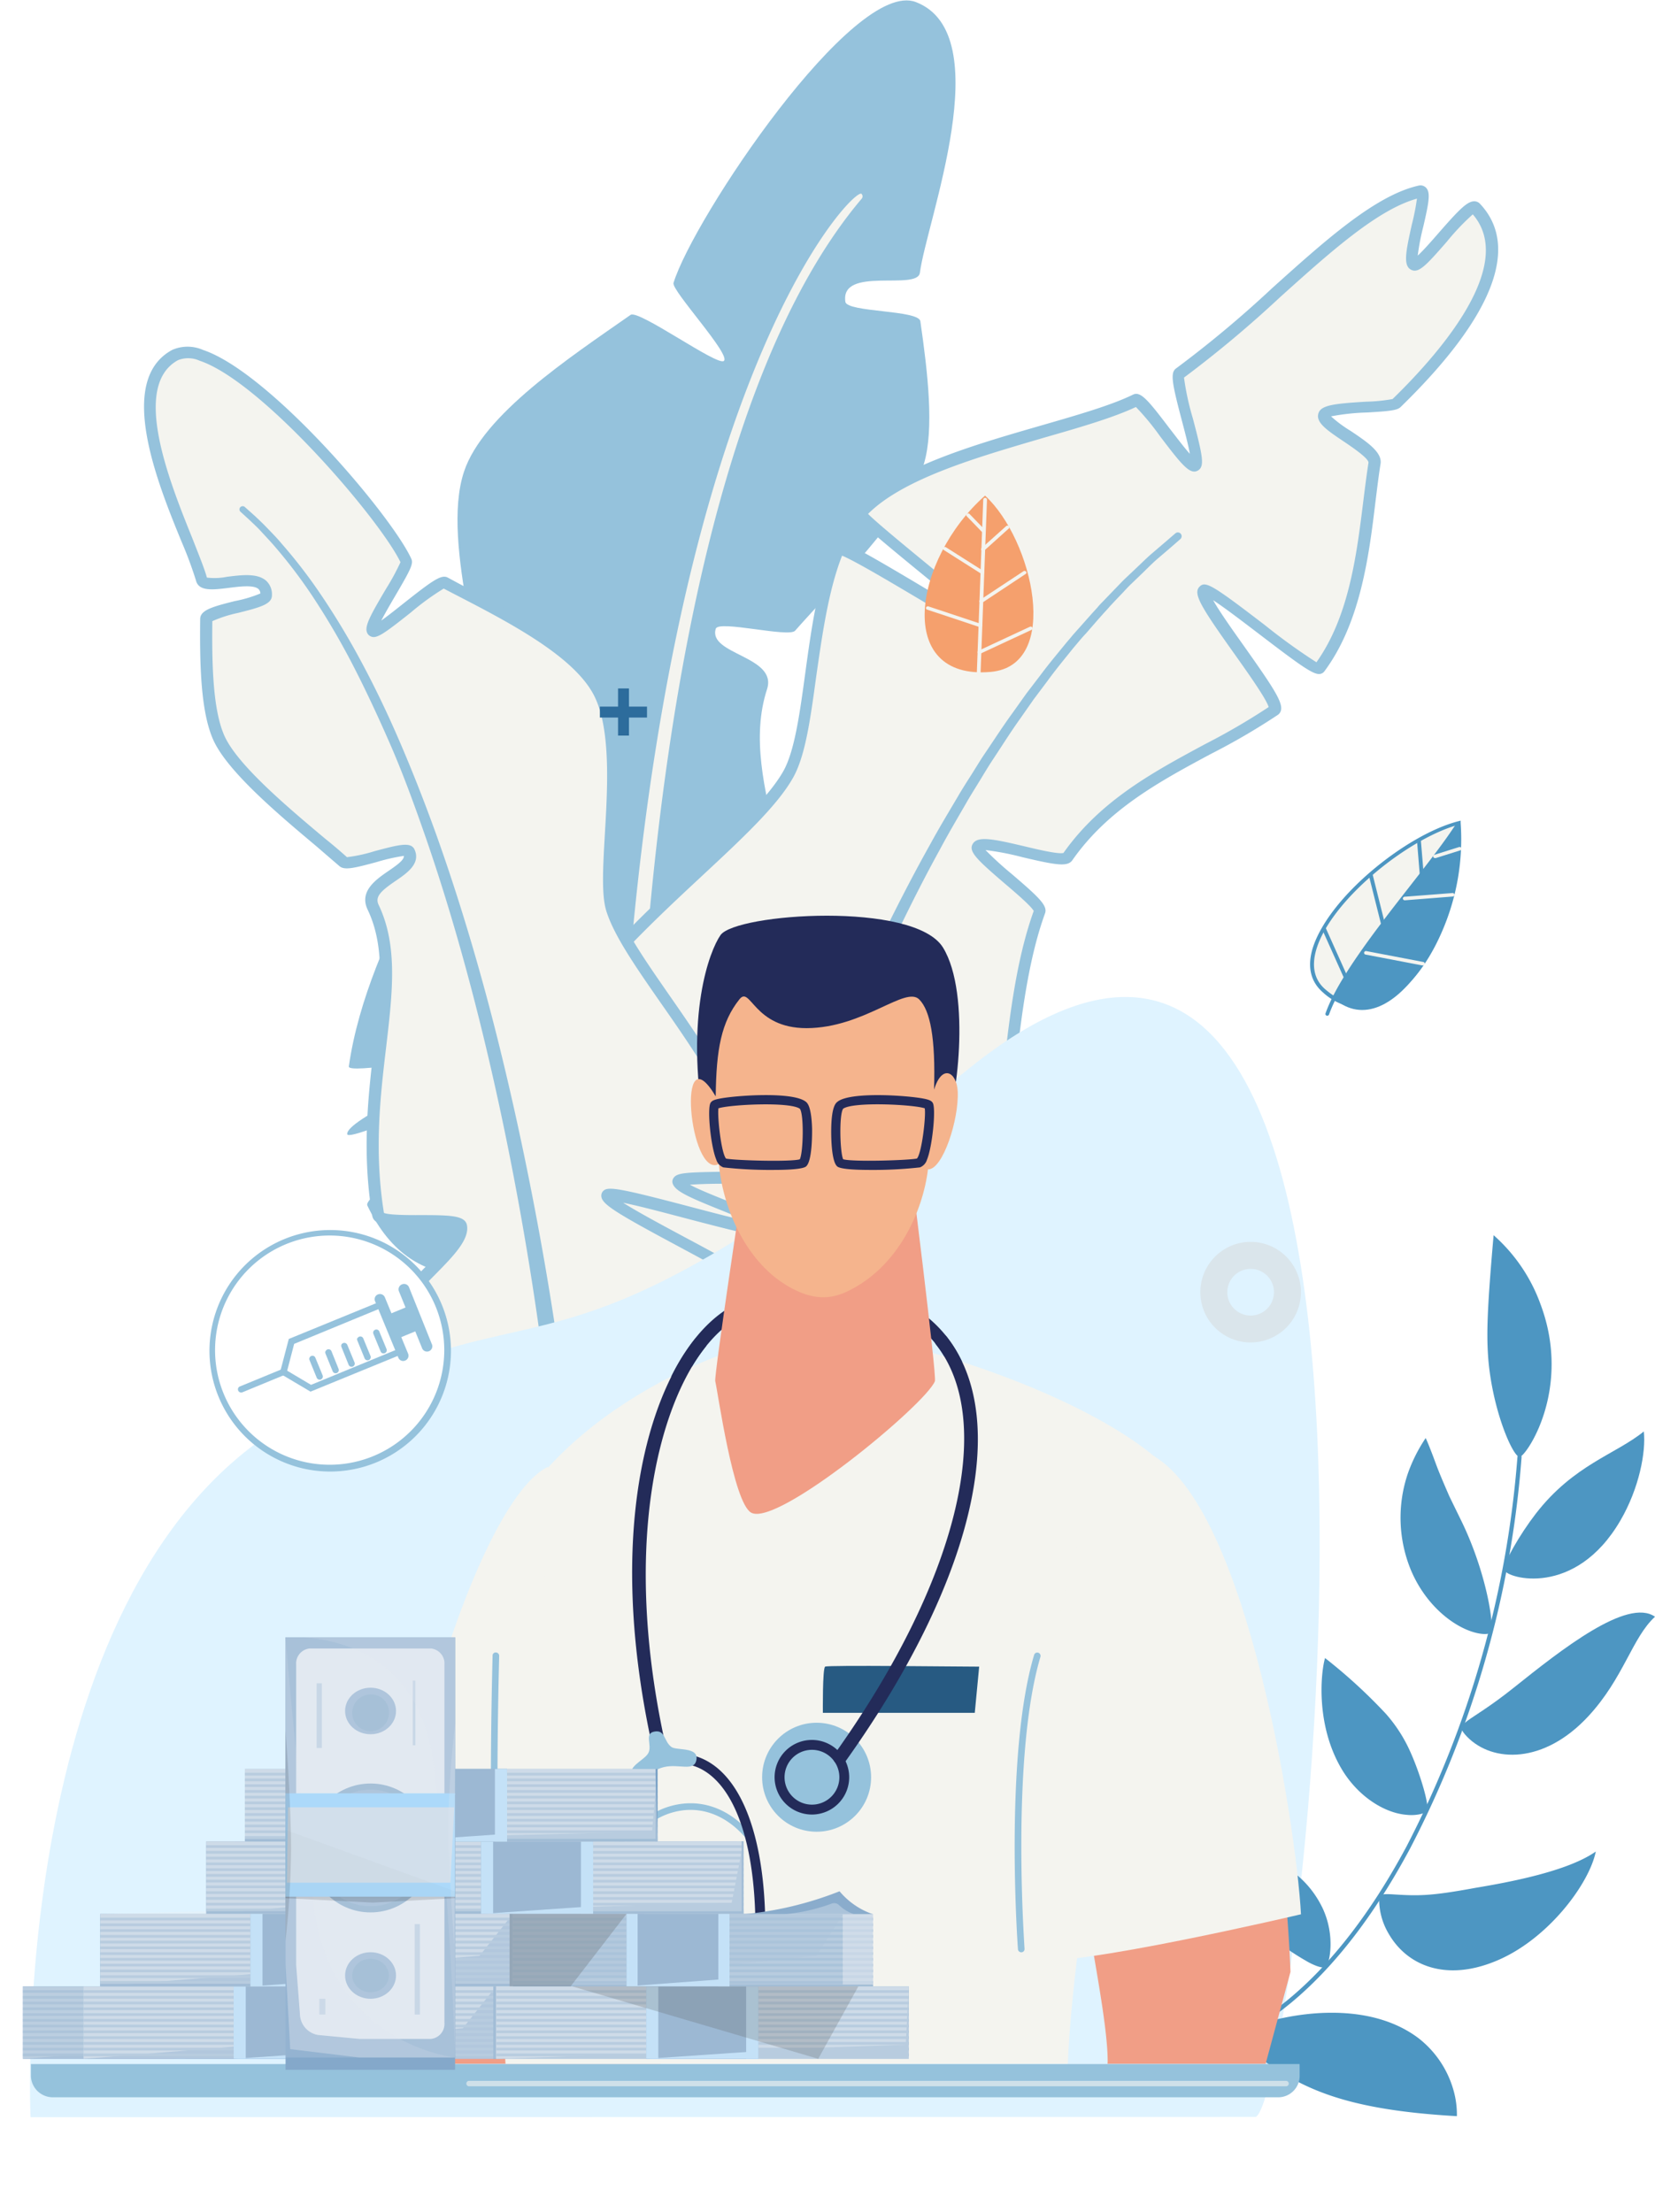 <svg xmlns="http://www.w3.org/2000/svg" xmlns:xlink="http://www.w3.org/1999/xlink" viewBox="0 0 256.05 342.22">
      <defs>
            <style>
                  .s4-cls-1{mask:url(#mask);}
                  .s4-cls-2,
                  .s4-cls-27,
                  .s4-cls-34,
                  .s4-cls-35,
                  .s4-cls-37,
                  .s4-cls-38,
                  .s4-cls-47,
                  .s4-cls-48,
                  .s4-cls-51,
                  .s4-cls-52{mix-blend-mode:multiply;}
                  .s4-cls-2{fill:url(#linear-gradient);}
                  .s4-cls-3{fill:none;}
                  .s4-cls-4{isolation:isolate;}
                  .s4-cls-5{fill:#95c2dc;}
                  .s4-cls-6{fill:#f4f4ef;}
                  .s4-cls-7{fill:#dff3ff;}
                  .s4-cls-8{fill:#4d96c2;}
                  .s4-cls-9{fill:#f5a06d;}
                  .s4-cls-10{fill:#cfe0e9;}
                  .s4-cls-11{clip-path:url(#clip-path);}
                  .s4-cls-12{fill:#232b59;}
                  .s4-cls-13{fill:#f19e86;}
                  .s4-cls-14{fill:#234f73;}
                  .s4-cls-15{fill:#275c85;}
                  .s4-cls-16{fill:#f5b48d;}
                  .s4-cls-17{fill:#275a82;}
                  .s4-cls-18{fill:#2d6c9c;}
                  .s4-cls-19{fill:#fff;}
                  .s4-cls-20{fill:#dae5eb;}
                  .s4-cls-21{fill:#8daece;}
                  .s4-cls-22{fill:#bccfe1;}
                  .s4-cls-23{fill:#97b6d2;}
                  .s4-cls-24,
                  .s4-cls-27{fill:#6994be;}
                  .s4-cls-25{fill:#acd9fa;}
                  .s4-cls-26{fill:#739cc3;}
                  .s4-cls-27{opacity:0.36;}
                  .s4-cls-28{fill:#7fa4c7;}
                  .s4-cls-29{fill:#91b0cf;}
                  .s4-cls-30{fill:#81a7c9;}
                  .s4-cls-31{fill:#b8cde0;opacity:0.86;}
                  .s4-cls-32{fill:#8aaccc;}
                  .s4-cls-33{fill:#abc3da;}
                  .s4-cls-34{opacity:0.25;}
                  .s4-cls-35{opacity:0.28;}
                  .s4-cls-36{mask:url(#mask-2);}
                  .s4-cls-37{opacity:0.34;fill:url(#linear-gradient-2);}
                  .s4-cls-38{fill:#e8eef4;opacity:0.4;}
                  .s4-cls-39{fill:#84a8ca;}
                  .s4-cls-40{fill:#a8c1d9;}
                  .s4-cls-41{fill:#e2e9f1;}
                  .s4-cls-42{opacity:0.81;}
                  .s4-cls-43{fill:#a2bdd7;}
                  .s4-cls-44{opacity:0.6;}
                  .s4-cls-45{fill:#b7ccdf;}
                  .s4-cls-46,
                  .s4-cls-47,
                  .s4-cls-50{fill:#dee7f0;}
                  .s4-cls-46,
                  .s4-cls-47{opacity:0.18;}
                  .s4-cls-46,
                  .s4-cls-50{mix-blend-mode:overlay;}
                  .s4-cls-48{opacity:0.13;}
                  .s4-cls-49{fill:#d2dfeb;}
                  .s4-cls-50{opacity:0.23;}
                  .s4-cls-51{opacity:0.02;}
                  .s4-cls-52{opacity:0.12;}
                  .s4-cls-53{filter:url(#luminosity-noclip-2);}
                  .s4-cls-54{filter:url(#luminosity-noclip);}
            </style>
            <filter id="luminosity-noclip" x="26.27" y="-8380" width="40.88" height="32766" filterUnits="userSpaceOnUse" color-interpolation-filters="sRGB">
                  <feFlood flood-color="#fff" result="bg"/>
                  <feBlend in="SourceGraphic" in2="bg"/>
            </filter>
            <mask id="mask" x="26.27" y="-8380" width="40.88" height="32766" maskUnits="userSpaceOnUse">
                  <g class="s4-cls-54"/>
            </mask>
            <linearGradient id="linear-gradient" x1="30.24" y1="333.92" x2="68.18" y2="312.52" gradientUnits="userSpaceOnUse">
                  <stop offset="0.46"/>
                  <stop offset="1" stop-color="#fff"/>
            </linearGradient>
            <clipPath id="clip-path" transform="translate(-22.72 -18.87)">
                  <polygon class="s4-cls-3" points="239.18 145.82 239.18 261.75 218.53 338.13 71.94 338.13 98.11 241.34 93.01 153.26 239.18 145.82"/>
            </clipPath>
            <filter id="luminosity-noclip-2" x="26.27" y="292.52" width="40.88" height="44.84" filterUnits="userSpaceOnUse" color-interpolation-filters="sRGB">
                  <feFlood flood-color="#fff" result="bg"/>
                  <feBlend in="SourceGraphic" in2="bg"/>
            </filter>
            <mask id="mask-2" x="3.56" y="273.65" width="40.88" height="44.84" maskUnits="userSpaceOnUse">
                  <g class="s4-cls-53">
                        <g transform="translate(-22.72 -18.87)">
                              <g class="s4-cls-1">
                                    <polygon class="s4-cls-2" points="26.27 337.36 26.27 326.15 38.24 326.15 38.24 314.94 54.63 314.94 54.63 303.73 60.61 303.74 60.61 292.52 67.15 292.52 67.15 337.36 26.27 337.36"/>
                              </g>
                        </g>
                  </g>
            </mask>
            <linearGradient id="linear-gradient-2" x1="7.52" y1="315.05" x2="45.46" y2="293.65" gradientUnits="userSpaceOnUse">
                  <stop offset="0.46"/>
                  <stop offset="1" stop-color="#231f20"/>
            </linearGradient>
      </defs>
      <g class="s4-cls-4">
            <g id="Layer_1" data-name="Layer 1">
                  <g id="_04" data-name="04">
                        <g id="plant2">
                              <path class="s4-cls-5" d="M119.61,220.41c2.9-8.54,19.16-2.06,25.78-19.9,1.35-3.67-12.75-10-12.47-14.35.14-2,14.89-1.9,15-4,.81-24.9-11.29-42-6.53-56.67,1.67-5.14-9.18-5.35-7.93-9.36.43-1.37,11.3,1.41,12.27.31,5.65-6.42,17.82-18.58,19.95-25.88,1.57-5.35.6-13.91-.57-22-.26-1.76-11.35-1.36-11.6-3-.83-5.57,11.17-1.66,11.53-4.5,1-7.84,12.26-36.91-.62-41.87-9.61-3.7-34.46,33.53-37.5,43.45-.35,1.14,9,11.18,7.78,12.07-1.06.78-13.19-8-14.42-7.13-9.45,6.61-22.84,15.41-25.77,24.25-3.75,11.28,4.25,32.67,3,39.78-1.92,11.09-17.88,31.5-20.82,52.23-.18,1.28,15.29-1.75,15.22-.47-.14,2.22-15.71,8.74-15.47,10.95.17,1.61,28.46-11.67,28.86-10.08.53,2.1-26.74,19.06-25.75,21.11C87,221,100.67,215.19,107.11,215S119.61,220.41,119.61,220.41Z" transform="translate(-22.72 -18.87)"/>
                              <path class="s4-cls-5" d="M121.16,194c-.87-.21-1.74-.4-2.61-.56-1.22,28.92-.23,55.17,1.83,71.93a1.65,1.65,0,0,0,3.27-.4C121.39,246.53,120.3,221.18,121.16,194Z" transform="translate(-22.72 -18.87)"/>
                              <path class="s4-cls-6" d="M156,48.85c-1.22-1.05-31.55,29.71-37.2,139,.85.15,1.7.33,2.54.52,1.64-39.91,8.76-108.14,34.7-138.77A.55.55,0,0,0,156,48.85Z" transform="translate(-22.72 -18.87)"/>
                              <path class="s4-cls-6" d="M135,234.52c5.92-7.44,18.66,3.83,32.62-10.55,1-1-15-10.09-14.21-11.31,1.27-1.93,19.24,3.85,20.13,1.53,5.89-15.45,4.31-38.57,10-54.33.51-1.41-10.23-8.76-9.59-10,.78-1.57,13,3,13.91,1.62,8.27-11.83,22.12-15.84,31.93-22.69,1.6-1.12-12.19-17.23-10.85-18.54.92-.91,17.06,13.05,17.83,12,6.79-9.13,7.06-22.44,8.53-31.71.37-2.33-8.4-5.88-7.75-7.57.51-1.32,10.35-.93,11.16-1.72C244.7,75.42,259.48,60,251,51c-1.08-1.14-8.26,9.16-9.49,8.72-1.6-.59,2.7-11.68.88-11.28C232,50.77,218.47,67.15,205.15,76.59c-1.07.77,3.53,13.46,2.46,14.12s-8.07-10.57-9.26-10c-9.77,4.8-34.07,8.14-42.49,17.4-.61.67,22.56,18.48,22,19.28-.65,1-24.95-14.91-25.46-13.71-4.61,10.94-4,28.31-7.76,34.92-5.84,10.3-28.91,24.84-39.2,44.34-.64,1.2,15.77,3.71,15.24,4.94-.92,2.16-18.67,3.08-19.22,5.36-.4,1.65,32.35-1.44,32.19.27-.23,2.27-33.28,9.38-33,11.76,1.84,18.18,17.44,17.33,23.9,19.38S135,234.52,135,234.52Z" transform="translate(-22.72 -18.87)"/>
                              <path class="s4-cls-5"
                                    d="M134.91,235.41a.9.9,0,0,1-.7-.49c0-.07-3.9-7.51-9.92-9.41a36.31,36.31,0,0,0-4-.91c-7.52-1.43-18.89-3.59-20.48-19.23-.16-1.67,2.47-2.73,17.64-7.06,4.92-1.4,11.3-3.22,14.12-4.4-3-.13-9.33.14-14.24.35-13.27.58-15.73.53-16.44-.33a1,1,0,0,1-.21-.89c.39-1.58,3.34-2.23,10.49-3.45a61.27,61.27,0,0,0,8-1.68c-1.46-.5-4.29-1.16-6.31-1.64-6.17-1.45-7.77-1.93-8.17-2.81a1,1,0,0,1,0-.93c6.12-11.6,16.86-21.6,25.5-29.64,6.1-5.69,11.38-10.6,13.72-14.72,1.74-3.08,2.54-8.9,3.38-15.06.9-6.59,1.92-14.06,4.33-19.76a1,1,0,0,1,.61-.56c.94-.31,3,.75,13.66,7.11,2.47,1.47,5.26,3.13,7.53,4.43-2.2-1.87-5-4.16-7.34-6.09C156,100,155,99,155,98.22a1,1,0,0,1,.25-.71c5.64-6.2,17.85-9.73,28.63-12.84,5.54-1.6,10.78-3.11,14.13-4.75,1.18-.58,2.36.88,5.61,5.16,1,1.28,2.28,3,3.19,4-.24-1.36-.81-3.52-1.23-5.11-1.55-5.88-1.84-7.45-.89-8.12a172.25,172.25,0,0,0,14.84-12.4c8.23-7.4,16-14.38,22.68-15.87a1.2,1.2,0,0,1,1.12.31c.73.74.49,2.16-.4,6a37.07,37.07,0,0,0-.87,4.52c.84-.76,2.22-2.33,3.2-3.46,3.06-3.5,4.41-4.92,5.51-4.94a1.18,1.18,0,0,1,.9.36c6.3,6.65,2.06,17.53-12.25,31.46-.54.53-1.7.64-5.17.85a34.13,34.13,0,0,0-5.6.6,19.51,19.51,0,0,0,3,2.23c2.55,1.71,4.95,3.32,4.66,5.11s-.52,3.74-.78,5.8c-1,8.36-2.31,18.77-7.91,26.3a1,1,0,0,1-.69.41c-1,.14-2.9-1.2-9.45-6.21-2.35-1.79-5.33-4.07-7.07-5.2,1,1.8,3.21,4.89,4.79,7.12,4.24,6,5.95,8.52,5.72,9.82a1.2,1.2,0,0,1-.49.79A103.09,103.09,0,0,1,210,135.53c-7.79,4.19-15.86,8.51-21.38,16.42-.75,1.06-2.59.73-7.69-.47a43.08,43.08,0,0,0-5.74-1.11,52.41,52.41,0,0,0,4.09,3.73c4.22,3.61,5.55,4.88,5.12,6.06-2.79,7.69-3.85,17.36-4.87,26.72-1.06,9.69-2.15,19.7-5.18,27.63-.66,1.73-3.82,1.3-11.42-.16a60.83,60.83,0,0,0-8.07-1.21h-.1c1.26,1.1,4.28,3.14,6.41,4.58,5.79,3.89,7.26,5,7.36,6a1,1,0,0,1-.29.86c-8.41,8.66-16.35,8.33-22.73,8.06-4.27-.18-7.64-.32-9.83,2.42a.88.88,0,0,1-.7.34Zm10.7-4.55c5.91.25,13.25.56,20.94-7.08a68,68,0,0,0-6.35-4.58c-6.95-4.68-8.36-5.8-7.54-7s3.6-.91,10.63.44c3.37.65,8.43,1.62,9.46,1.15,2.91-7.69,4-17.54,5-27.06s2.08-19.09,4.9-26.94c-.42-.78-2.88-2.88-4.54-4.29-4.21-3.61-5.52-4.87-4.94-6,.69-1.38,3.14-.87,8.17.32,2,.48,5.09,1.21,5.91,1,5.76-8.17,14-12.57,21.9-16.83a103.47,103.47,0,0,0,9.85-5.74c-.38-1.31-3.36-5.49-5.36-8.31-5.2-7.31-6.4-9.28-5.31-10.34.9-.89,2-.22,10.12,6a91.46,91.46,0,0,0,7.94,5.72c5.05-7.11,6.22-16.61,7.26-25,.26-2.07.5-4,.79-5.86.1-.66-2.7-2.54-3.89-3.34-2.54-1.71-4.38-2.94-3.82-4.4.45-1.18,2.48-1.42,7.34-1.71a26.11,26.11,0,0,0,4.1-.41c7.6-7.4,19.12-20.81,12.41-28.57a36.64,36.64,0,0,0-4,4.21c-3.14,3.6-4.28,4.82-5.38,4.43-1.48-.54-1-2.79-.05-7.07a35.22,35.22,0,0,0,.79-4c-6.11,1.69-13.47,8.31-21.24,15.3a176.82,176.82,0,0,1-14.8,12.38,41.35,41.35,0,0,0,1.38,6.35c1.55,5.9,1.81,7.34.82,8-1.24.77-2.49-.77-5.93-5.31a39.35,39.35,0,0,0-3.71-4.49c-3.49,1.65-8.65,3.15-14.12,4.72-10.23,3-21.79,6.29-27.32,11.82,1.39,1.41,6.24,5.38,10.22,8.65,2.83,2.32,5.75,4.71,7.88,6.54,3.65,3.12,4.08,3.67,3.57,4.48s-1.59.54-5.26-1.51c-2.32-1.3-5.43-3.15-8.43-4.94-4.33-2.57-10.1-6-12-6.76-2.13,5.41-3.1,12.44-4,18.68-.9,6.61-1.68,12.32-3.6,15.7-2.47,4.36-7.84,9.36-14.06,15.15-8.38,7.8-18.77,17.48-24.81,28.56a65.42,65.42,0,0,0,6.65,1.77c6.21,1.46,7.83,1.95,8.27,2.82a1,1,0,0,1,0,.89c-.59,1.37-3.39,2-10.13,3.12-2.34.39-5.5.93-7.43,1.48,3,.08,8.73-.17,13.21-.36,13.42-.59,16.29-.53,17.09.31a1,1,0,0,1,.29.82c-.15,1.44-2.8,2.46-16.69,6.42-6.35,1.82-15,4.28-16.32,5.41,1.54,14.08,11.63,16,19,17.41a40.49,40.49,0,0,1,4.24,1c5.31,1.68,9,6.91,10.35,9.21,2-1.85,4.55-2.23,7.43-2.23C143.58,230.78,144.58,230.82,145.61,230.86Zm8.44-17.61ZM238.23,80.5Z"
                                    transform="translate(-22.72 -18.87)"/>
                              <path class="s4-cls-6" d="M108.74,235.36c-3.33-6.75-16.07.39-23.49-13.66-1.52-2.88,9.46-9.65,8.75-13.22-.33-1.67-12.52.05-12.81-1.7-3.39-20.51,4.77-36-.77-47.58-1.94-4.07,7-5.43,5.54-8.61-.51-1.09-9.2,2.4-10.12,1.59-5.37-4.69-16.76-13.42-19.32-19.23-1.87-4.25-2-11.44-1.92-18.26,0-1.49,9.24-2.36,9.26-3.78.08-4.69-9.42-.16-10-2.47-1.67-6.37-14.16-29.19-4.05-34.7,7.55-4.1,32.15,24,35.75,31.86.42.9-6.22,10.23-5.12,10.83s10-8,11.15-7.47c8.53,4.44,20.57,10.26,24,17.26,4.32,8.92,0,27.49,1.83,33.23,2.79,9,18.22,24.1,22.91,40.94.29,1-12.84.21-12.64,1.26.35,1.83,13.94,5.53,14,7.38,0,1.35-24.81-6.56-25-5.2-.21,1.8,24.19,12.86,23.6,14.66-4.48,13.77-16.42,10.49-21.77,11S108.74,235.36,108.74,235.36Z" transform="translate(-22.72 -18.87)"/>
                              <path class="s4-cls-5"
                                    d="M108.64,236.25a.88.88,0,0,1-.7-.5c-1.16-2.34-3.81-2.73-7.16-3.22-5.23-.77-11.73-1.72-16.32-10.41-1.07-2,1.41-4.55,4.28-7.46,2-2,4.38-4.44,4.4-5.8a26.53,26.53,0,0,0-5.46-.3c-4.79,0-7.12-.07-7.37-1.63-1.64-9.93-.61-18.65.29-26.34,1-8.14,1.79-15.17-1-21-1.36-2.85,1.3-4.67,3.24-6,1.61-1.1,2.38-1.73,2.37-2.32a29.4,29.4,0,0,0-4.2.95c-3.67,1-5,1.28-5.77.64-1-.86-2.19-1.88-3.48-3-5.86-4.92-13.9-11.66-16.07-16.59-1.91-4.33-2.08-11.51-2-18.63,0-1.38,1.86-1.91,5.38-2.79A20.14,20.14,0,0,0,63,110.68a.94.94,0,0,0-.29-.69c-.75-.67-2.92-.39-4.67-.17-2.35.29-4.58.57-5-1.15a61.62,61.62,0,0,0-2.16-5.84C47,93.42,40.69,77.68,49.36,73a5.92,5.92,0,0,1,4.76,0c10.36,3.46,29.16,25.58,32.24,32.32.34.75-.11,1.66-2.39,5.55-.68,1.16-1.66,2.83-2.26,4,1-.71,2.35-1.79,3.45-2.66,4.57-3.62,5.84-4.49,6.82-4l1.85,1c8.57,4.42,19.22,9.93,22.5,16.7,2.71,5.58,2.2,14.37,1.75,22.13-.27,4.67-.53,9.09.14,11.23,1.1,3.55,4.36,8.23,8.12,13.65,5.34,7.69,12,17.26,14.79,27.31a1,1,0,0,1-.17.88c-.51.69-1.86.79-6.94.88-1.41,0-3.3.06-4.57.15,1.33.72,3.68,1.66,5.4,2.35,5.53,2.22,7.63,3.2,7.66,4.6a1,1,0,0,1-.38.8c-.77.61-2.58.26-13-2.47-3.32-.87-7.52-2-10-2.49,2.23,1.42,6.25,3.57,9.42,5.27,11.26,6,13,7.24,12.56,8.65-3.9,12-13.15,11.73-19.28,11.58a28.58,28.58,0,0,0-3.25,0c-4.91.45-9.1,5.5-9.14,5.55a.9.9,0,0,1-.69.33Zm13.23-7.69c5.87.15,13.89.36,17.43-10.05-1.05-1.16-7.12-4.41-11.6-6.82-10.42-5.58-12.09-6.69-11.94-8a1,1,0,0,1,.44-.71c.82-.57,3-.15,13.43,2.6,2.81.74,6.27,1.65,8.71,2.2-1.31-.59-2.9-1.23-4.16-1.74-5.2-2.09-7.19-3-7.43-4.25A1,1,0,0,1,127,201c.54-.68,1.9-.77,7-.86,1.69,0,4.09-.07,5.21-.22-2.84-9.49-9.19-18.65-14.33-26-3.85-5.54-7.17-10.32-8.36-14.14-.76-2.45-.51-6.81-.22-11.87.42-7.16.93-16.08-1.57-21.24-3-6.23-13.38-11.59-21.71-15.89l-1.65-.86a40.11,40.11,0,0,0-5.09,3.7c-4.36,3.46-5.38,4.15-6.28,3.66a1.1,1.1,0,0,1-.54-.7c-.27-1,.65-2.68,3-6.65a36.2,36.2,0,0,0,2.22-4.09c-3.18-6.6-21.41-27.94-31.08-31.17a4.27,4.27,0,0,0-3.35-.08c-7.26,4-1.31,18.78,2.26,27.63,1,2.57,1.84,4.6,2.22,6a9.61,9.61,0,0,0,3.09-.12c2.32-.29,4.73-.59,6.09.62a2.85,2.85,0,0,1,.88,2.27c0,1.38-2,1.87-5.22,2.69a20,20,0,0,0-4,1.28c-.08,6.85.1,13.71,1.85,17.69,2,4.54,9.85,11.13,15.58,15.94,1.25,1,2.42,2,3.4,2.88a23.6,23.6,0,0,0,4.24-.92c3.9-1.05,5.65-1.47,6.21-.27,1,2.17-1.16,3.66-2.91,4.85-2.35,1.6-3.24,2.48-2.63,3.74,3,6.3,2.14,13.57,1.15,22-.89,7.52-1.89,16-.34,25.63.78.34,3.8.35,5.64.34,4.64,0,6.9.06,7.2,1.54.44,2.23-2.14,4.84-4.86,7.61-1.77,1.79-4.44,4.49-4,5.36,4.16,7.89,9.92,8.73,15,9.48,3.11.45,6.08.89,7.83,3.12,1.57-1.62,5.22-4.89,9.53-5.29.49-.05,1-.06,1.62-.06Z"
                                    transform="translate(-22.72 -18.87)"/>
                              <path class="s4-cls-5" d="M113.13,272.62s0-.73,0-2.09-.1-3.38-.23-5.93c-.25-5.1-.77-12.37-1.74-21.05s-2.34-18.77-4.21-29.52-4.21-22.15-7-33.44-6.1-22.46-9.78-32.74c-1.85-5.13-3.77-10-5.78-14.64s-4.07-8.85-6.16-12.69A116.22,116.22,0,0,0,72,110.32,78.86,78.86,0,0,0,66.32,103c-.83-1-1.63-1.79-2.32-2.51s-1.31-1.29-1.81-1.77l-1.57-1.4a.5.5,0,0,0-.71,0,.5.5,0,0,0,0,.7l0,0,1.52,1.39c.48.47,1.08,1,1.76,1.75s1.44,1.53,2.25,2.49A77.37,77.37,0,0,1,71,111a116.07,116.07,0,0,1,6,10.15c2,3.83,4,8.08,6,12.65s3.8,9.48,5.58,14.61c3.55,10.25,6.7,21.4,9.38,32.67s4.89,22.64,6.63,33.36,3,20.77,3.88,29.4,1.3,15.85,1.5,20.9c.1,2.52.13,4.5.15,5.84l0,2.09a1.51,1.51,0,1,0,3,0Z" transform="translate(-22.72 -18.87)"/>
                              <path class="s4-cls-5"
                                    d="M129,275.51s.08-.75.25-2.16c.08-.71.18-1.57.3-2.6s.3-2.17.47-3.47c.09-.65.19-1.34.28-2.06s.23-1.47.36-2.25c.24-1.57.5-3.27.83-5.08s.64-3.73,1.05-5.75c.19-1,.39-2,.6-3.11s.44-2.14.68-3.25c.91-4.43,2-9.2,3.28-14.23s2.7-10.3,4.34-15.72,3.4-11,5.34-16.6,4.08-11.26,6.3-16.87,4.65-11.14,7.18-16.51,5.14-10.61,7.87-15.56c1.33-2.5,2.75-4.89,4.11-7.25.67-1.18,1.4-2.31,2.09-3.45s1.36-2.26,2.08-3.34c1.43-2.16,2.77-4.3,4.19-6.27l2.06-2.95,2.08-2.77c1.33-1.83,2.71-3.49,4-5.1l1-1.19c.32-.38.65-.75,1-1.12l1.86-2.14.89-1c.3-.33.6-.64.9-1,.59-.63,1.15-1.23,1.7-1.8s1.06-1.15,1.58-1.65l1.5-1.44c.95-.91,1.77-1.76,2.54-2.43l2-1.71,1.63-1.42,0,0a.59.59,0,0,0,.05-.83.59.59,0,0,0-.82-.06l-1.66,1.43-2,1.71c-.79.67-1.62,1.52-2.6,2.43l-1.52,1.44c-.54.51-1.05,1.08-1.62,1.65l-1.73,1.8c-.3.31-.62.62-.92,1l-.91,1-1.9,2.14-1,1.12c-.32.4-.65.79-1,1.19-1.31,1.61-2.72,3.28-4.08,5.11l-2.12,2.77-2.1,2.95c-1.46,2-2.83,4.12-4.29,6.28-.74,1.08-1.41,2.22-2.13,3.35s-1.45,2.27-2.14,3.46c-1.39,2.36-2.84,4.75-4.2,7.25-2.8,5-5.47,10.21-8.07,15.59s-5,10.94-7.38,16.54-4.51,11.27-6.5,16.91-3.88,11.2-5.54,16.65-3.16,10.74-4.5,15.78-2.49,9.84-3.45,14.3c-.25,1.11-.48,2.2-.72,3.26s-.43,2.12-.63,3.13c-.43,2-.78,4-1.11,5.8s-.63,3.53-.89,5.11l-.38,2.28c-.11.73-.21,1.42-.31,2.08l-.51,3.53-.33,2.59c-.17,1.41-.27,2.16-.27,2.16a1.5,1.5,0,1,0,3,.37Z"
                                    transform="translate(-22.72 -18.87)"/>
                              <path class="s4-cls-5" d="M144.38,261.87H95.07a1.32,1.32,0,0,0-1.32,1.32l1.64,3.1S96.51,299,104.74,299h30c8.13,0,9.35-32.29,9.35-32.29l1.64-3.52A1.32,1.32,0,0,0,144.38,261.87Z" transform="translate(-22.72 -18.87)"/>
                        </g>
                        <path class="s4-cls-7" d="M217,346.35c7-3.68,33.27-225.56-44.95-161.72-68.22,55.68-63.57,28.84-106,55s-38.6,106.76-38.6,106.76Z" transform="translate(-22.72 -18.87)"/>
                        <path class="s4-cls-8" d="M201.46,337.15a.3.3,0,0,0,.21.08c7.54-.17,14.91-3.36,21.9-9.48,6.29-5.51,12.12-13.23,17.32-22.95a156.76,156.76,0,0,0,17.24-60.53.32.32,0,0,0-.3-.34.33.33,0,0,0-.34.3,157,157,0,0,1-17.16,60.27c-10.92,20.39-24.65,31.78-38.67,32.1a.31.31,0,0,0-.31.32A.3.3,0,0,0,201.46,337.15Z" transform="translate(-22.72 -18.87)"/>
                        <path class="s4-cls-8" d="M257.81,244.25c-1.07-.08-4.23-7.34-4.85-15.38-.27-3.84-.14-7.7.84-18.92a26,26,0,0,1,7.28,10.74C266,233.89,258.73,244.31,257.81,244.25Z" transform="translate(-22.72 -18.87)"/>
                        <path class="s4-cls-8" d="M255.49,261.77c-.28-1,2.4-5.58,4.83-8.73,5.86-7.58,12.36-9.19,16.72-12.73.35,3.16-.72,8.79-3.62,13.77C266.41,266.12,255.8,263,255.49,261.77Z" transform="translate(-22.72 -18.87)"/>
                        <path class="s4-cls-8" d="M249.72,287.56c-2.23-2.32-.19-1.71,7.17-7.59s17.61-14,21.88-11c-3.54,3.24-4.82,9.45-10.3,15.38C261.57,291.81,253.64,291.54,249.72,287.56Z" transform="translate(-22.72 -18.87)"/>
                        <path class="s4-cls-8" d="M237.59,318.05a10.45,10.45,0,0,1-1.5-5.31c0-.74.16-.93,2-.83,4,.25,5.76.32,12.91-1,5.22-.87,14.28-2.56,18.61-5.62-1,5-7.54,13.83-15.75,17.06C246.4,325.33,240.47,323,237.59,318.05Z" transform="translate(-22.72 -18.87)"/>
                        <path class="s4-cls-8" d="M217.84,337.38c-.55-.38-4.15-2.87-4-3.52.39-1.38,17.84-7.59,28.32.29a15.51,15.51,0,0,1,5.34,7.75,13.75,13.75,0,0,1,.62,4.33C230.76,345.25,224.26,341.94,217.84,337.38Z" transform="translate(-22.72 -18.87)"/>
                        <path class="s4-cls-8" d="M253.33,271.39c-.2.25-.79.33-1.66.19-3.49-.56-8.3-4.09-10.71-9.94a21.25,21.25,0,0,1-.42-14.85,24.3,24.3,0,0,1,2.75-5.46c.12.24.41.92.65,1.54,1.14,2.86.76,2.3,3,7.44,0,0,.17.36,1.75,3.59C252.7,262,254,270.66,253.33,271.39Z" transform="translate(-22.72 -18.87)"/>
                        <path class="s4-cls-8" d="M241,290.06c1.48,3.33,2.92,8.22,2.48,8.93-.17.28-.75.52-1.64.62a6.54,6.54,0,0,1-1.53,0c-3.18-.25-7.19-2.58-9.8-6.72-4.24-6.8-3.49-15.09-2.79-17.53a81.8,81.8,0,0,1,9.41,8.62A23,23,0,0,1,241,290.06Z" transform="translate(-22.72 -18.87)"/>
                        <path class="s4-cls-8" d="M227.29,313.94c2.12,4.4,1.11,8.87.51,9.21s-2.39-.56-3-.94a37.73,37.73,0,0,1-5.86-4.12c-3.22-2.62-5.29-5.52-13.51-14.2a40.6,40.6,0,0,1,8.34.79C219.7,306,224.57,308.42,227.29,313.94Z" transform="translate(-22.72 -18.87)"/>
                        <path class="s4-cls-9" d="M176,122.81c11-1,6.52-20.46-.88-27.27C164,105.38,161.07,124.14,176,122.81Z" transform="translate(-22.72 -18.87)"/>
                        <path class="s4-cls-6" d="M174.13,123.43a.29.29,0,0,0,.29-.26l1-27a.28.28,0,0,0-.28-.28.29.29,0,0,0-.3.26l-1,27a.29.29,0,0,0,.29.28Z" transform="translate(-22.72 -18.87)"/>
                        <path class="s4-cls-6" d="M174.91,101.27a.31.31,0,0,0,.19-.06.25.25,0,0,0,0-.37l-2.39-2.47a.31.31,0,0,0-.41,0,.24.24,0,0,0,0,.37l2.38,2.46A.31.31,0,0,0,174.91,101.27Z" transform="translate(-22.72 -18.87)"/>
                        <path class="s4-cls-6" d="M174.81,104.1a.29.29,0,0,0,.2-.07l3.77-3.39a.25.25,0,0,0,0-.37.3.3,0,0,0-.41,0l-3.77,3.38a.26.26,0,0,0,0,.38A.31.31,0,0,0,174.81,104.1Z" transform="translate(-22.72 -18.87)"/>
                        <path class="s4-cls-6" d="M174.67,107.66a.32.32,0,0,0,.24-.11.25.25,0,0,0-.08-.37l-5.74-3.64a.31.31,0,0,0-.41.06.25.25,0,0,0,.08.37l5.74,3.64A.26.26,0,0,0,174.67,107.66Z" transform="translate(-22.72 -18.87)"/>
                        <path class="s4-cls-6" d="M174.53,112.1a.34.34,0,0,0,.17,0l6.7-4.44a.24.24,0,0,0,.07-.36.31.31,0,0,0-.41-.06l-6.71,4.43a.25.25,0,0,0-.06.37A.32.32,0,0,0,174.53,112.1Z" transform="translate(-22.72 -18.87)"/>
                        <path class="s4-cls-6" d="M174.39,115.89a.28.28,0,0,0,.27-.17.25.25,0,0,0-.17-.34l-8.12-2.7a.3.3,0,0,0-.37.16.25.25,0,0,0,.17.34l8.12,2.7Z" transform="translate(-22.72 -18.87)"/>
                        <path class="s4-cls-6" d="M174.25,120a.31.31,0,0,0,.13,0l7.94-3.7a.24.24,0,0,0,.12-.35.31.31,0,0,0-.39-.12l-7.94,3.7a.25.25,0,0,0-.12.35A.3.3,0,0,0,174.25,120Z" transform="translate(-22.72 -18.87)"/>
                        <path class="s4-cls-6" d="M227.65,172.24c-7.86-6.7,10-23.29,20.8-26.06C249.86,161.52,238.28,181.29,227.65,172.24Z" transform="translate(-22.72 -18.87)"/>
                        <path class="s4-cls-8" d="M229.09,173.33c2.48-5.87,12.61-17.73,19.36-27.15C249.86,161.52,238.11,181.16,229.09,173.33Z" transform="translate(-22.72 -18.87)"/>
                        <polygon class="s4-cls-8" points="219.66 135.37 220.27 135.33 219.82 129.93 219.22 129.97 219.66 135.37"/>
                        <polygon class="s4-cls-8" points="213.82 143.58 214.41 143.46 212.34 135.19 211.75 135.31 213.82 143.58"/>
                        <path class="s4-cls-8" d="M228.05,176a.3.3,0,0,0,.29-.19c1.9-5.33,7.76-12.84,12.94-19.47,2.88-3.69,5.61-7.18,7.34-9.9a.26.26,0,0,0-.11-.37.34.34,0,0,0-.42.1c-1.71,2.69-4.42,6.17-7.3,9.86-5.2,6.66-11.1,14.21-13,19.62a.27.27,0,0,0,.2.34Z" transform="translate(-22.72 -18.87)"/>
                        <polygon class="s4-cls-8" points="208.09 151.65 208.64 151.44 205.08 143.49 204.52 143.69 208.09 151.65"/>
                        <path class="s4-cls-8" d="M227.45,172.44c-1.89-1.61-2.47-3.82-1.73-6.58,1-3.59,4.25-8,9-12.09,4.53-3.89,9.62-6.83,13.63-7.86l.35-.09,0,.33a35.73,35.73,0,0,1-2.92,16.91c-2.36,5.45-5.73,9.46-9.26,11a8.33,8.33,0,0,1-3.33.72A8.9,8.9,0,0,1,227.45,172.44ZM226.3,166c-.68,2.55-.16,4.59,1.56,6l-.21.2.21-.2c2.69,2.29,5.53,2.81,8.45,1.53,3.39-1.48,6.66-5.38,9-10.71a35.46,35.46,0,0,0,2.91-16.33C240.22,148.77,228.34,158.44,226.3,166Z" transform="translate(-22.72 -18.87)"/>
                        <path class="s4-cls-6" d="M244.75,151.61l.1,0,3.78-1.19a.26.26,0,0,0,.19-.34.3.3,0,0,0-.38-.17l-3.79,1.19a.27.27,0,0,0-.18.35A.3.3,0,0,0,244.75,151.61Z" transform="translate(-22.72 -18.87)"/>
                        <path class="s4-cls-6" d="M240.09,158.14h0l7.38-.58a.28.28,0,0,0,.27-.3.28.28,0,0,0-.32-.24l-7.38.57a.3.3,0,0,0-.28.3A.3.3,0,0,0,240.09,158.14Z" transform="translate(-22.72 -18.87)"/>
                        <path class="s4-cls-6" d="M242.85,168.22a.29.29,0,0,0,.29-.22.27.27,0,0,0-.23-.32L234.12,166a.29.29,0,0,0-.35.21.27.27,0,0,0,.23.33l8.78,1.68Z" transform="translate(-22.72 -18.87)"/>
                        <g id="notebook">
                              <path class="s4-cls-5" d="M27.5,338.17H223.79V340a3.31,3.31,0,0,1-3.31,3.31H30.89a3.39,3.39,0,0,1-3.39-3.39Z" transform="translate(-22.72 -18.87)"/>
                              <path class="s4-cls-10" d="M95.29,341.61h126.4a.42.42,0,0,0,0-.84H95.29a.42.42,0,0,0,0,.84Z" transform="translate(-22.72 -18.87)"/>
                        </g>
                        <g class="s4-cls-11">
                              <g id="_4" data-name="4">
                                    <path class="s4-cls-12" d="M152.68,291.8a1,1,0,0,0,.83-.43c17.46-24.46,24.32-47.34,18.34-61.2-3-7-9.22-11.32-17.95-12.51a1,1,0,1,0-.28,2c8.1,1.11,13.6,4.91,16.35,11.3,5.7,13.2-1.08,35.33-18.12,59.21a1,1,0,0,0,.83,1.61Z" transform="translate(-22.72 -18.87)"/>
                                    <path class="s4-cls-12" d="M125.09,291.8l.23,0a1,1,0,0,0,.76-1.22c-7-29.9-2.29-51.36,4.43-61.47,2.93-4.42,6.41-7.08,10-7.7a1,1,0,1,0-.34-2c-4.2.71-8.15,3.68-11.41,8.58-7,10.47-11.84,32.53-4.71,63.06A1,1,0,0,0,125.09,291.8Z" transform="translate(-22.72 -18.87)"/>
                                    <path class="s4-cls-13" d="M91.2,361.09h35.06c-2.15-45.45-8.47-117.38-26.84-102-3.11,2.6-15.33,62.58-13.49,78.49A141.35,141.35,0,0,0,91.2,361.09Z" transform="translate(-22.72 -18.87)"/>
                                    <path class="s4-cls-14" d="M160.92,361.09a106.39,106.39,0,0,0-3.45-12c-2.55-7.24-17.84,1.93-31.5,12Z" transform="translate(-22.72 -18.87)"/>
                                    <path class="s4-cls-15" d="M189.68,361.09a104.84,104.84,0,0,0-2.57-10.81c-3.28-11.11-37.64,4.41-50.75,10.81Z" transform="translate(-22.72 -18.87)"/>
                                    <path class="s4-cls-6" d="M190.49,361.09c-1.2-5.9-2.24-11.46-2.48-14.16-1.57-17.2,7.26-71.84,18.09-91.18,7.62-13.61-43.63-32.13-58.49-30.58-17,1.77-42,15.52-48.19,33.93-2.6,7.71.89,70.31,2.86,102Z" transform="translate(-22.72 -18.87)"/>
                                    <path class="s4-cls-13" d="M137.73,201.54s-4.56,30.17-4.35,31c.4,1.64,2.77,18.72,5.54,20.32,4,2.33,27-16.73,28.44-20.32.33-.79-3.92-34.6-3.92-34.6Z" transform="translate(-22.72 -18.87)"/>
                                    <path class="s4-cls-12" d="M131.68,193.23c-3-17.44.84-27.31,2.51-29.7,2.34-3.36,30-5.3,34.43,1.93s2.06,24.93.25,27.77-22,5.42-22,5.42Z" transform="translate(-22.72 -18.87)"/>
                                    <path class="s4-cls-16" d="M137.11,173.47c-2.78,3.5-3.58,7.68-3.66,15-6.16-10.33-4.09,12.78.48,10.48.73,7.46,4.56,15.49,11,19.06,3.58,2,6.26,1.86,8.78.68,8-3.75,11.8-12.52,12.58-18.93,2.27.12,4.82-7.73,4.6-12.07-.15-3-2.43-4.3-3.66-.25.24-8-.59-12.22-2.28-13.95-2.13-2.18-8.58,4.4-17.43,4.43C139.27,177.93,138.85,171.26,137.11,173.47Z" transform="translate(-22.72 -18.87)"/>
                                    <path class="s4-cls-12" d="M152.26,199.32c-1-.82-.95-5.31-.94-5.82.06-3.54.72-4,1-4.22,2.05-1.56,10.77-.95,13.29-.46.87.17,1.23.34,1.42.66.53.9-.07,6.8-.89,8.78a1.84,1.84,0,0,1-1.1,1.2,65.43,65.43,0,0,1-7.7.39C154.9,199.85,152.75,199.72,152.26,199.32Zm13.53-9c-1.7-.58-11-1.06-12.62.06-.65.87-.5,6.77,0,7.82,1.36.43,10,.18,11.41-.11C165.32,197.31,166,191.57,165.79,190.33Z" transform="translate(-22.72 -18.87)"/>
                                    <path class="s4-cls-12" d="M134.63,199.46a1.85,1.85,0,0,1-1.09-1.2c-.85-2-1.44-7.86-.89-8.78.19-.32.54-.49,1.42-.66,2.51-.49,11.24-1.11,13.29.46.24.18.9.68,1,4.22,0,.51.06,5-.94,5.82-.49.4-2.64.53-5,.53A65.59,65.59,0,0,1,134.63,199.46Zm11.84-9.07c-1.56-1.12-10.83-.65-12.6-.07-.18,1.43.46,7,1.18,7.78,1.43.29,10,.53,11.41.11C147,197.16,147.12,191.26,146.47,190.39Z" transform="translate(-22.72 -18.87)"/>
                                    <path class="s4-cls-13" d="M186.75,361.09H214.1a64.42,64.42,0,0,0,7.24-14.81c3.38-11.36,0-70-14.54-93.19,0,0-17.49,38.36-17.49,47.84s4.71,28.35,4.78,36.66C194.12,341.19,190.67,351.06,186.75,361.09Z" transform="translate(-22.72 -18.87)"/>
                                    <path class="s4-cls-6" d="M224,315c-.76-14.08-9-67.21-24.9-71.8-11.51-3.34-22.61,77.47-16.73,78.84S224,315,224,315Z" transform="translate(-22.72 -18.87)"/>
                                    <path class="s4-cls-6" d="M107.49,245.78c-11,5.37-24.4,52.36-21.75,63.35a100.55,100.55,0,0,0,19.51,4.59Z" transform="translate(-22.72 -18.87)"/>
                                    <path class="s4-cls-5" d="M99.46,309.33h0a.51.51,0,0,0,.49-.53c-.59-12.81,0-33.57,0-33.77a.52.52,0,0,0-.5-.53.47.47,0,0,0-.52.5c0,.21-.59,21,0,33.84A.5.5,0,0,0,99.46,309.33Z" transform="translate(-22.72 -18.87)"/>
                                    <circle class="s4-cls-5" cx="126.34" cy="274.93" r="8.43"/>
                                    <path class="s4-cls-5" d="M180.76,320.88h0a.5.5,0,0,0,.47-.54c0-.3-2.14-29.68,2.46-45.17a.52.52,0,0,0-.35-.64.51.51,0,0,0-.63.35c-4.66,15.67-2.52,45.24-2.5,45.53A.52.52,0,0,0,180.76,320.88Z" transform="translate(-22.72 -18.87)"/>
                                    <path class="s4-cls-17" d="M174.21,276.69c-3.32,0-23.41-.26-23.83,0s-.35,7.15-.35,7.15h23.5Z" transform="translate(-22.72 -18.87)"/>
                                    <path class="s4-cls-12" d="M152.68,291.8a1,1,0,0,0,.83-.43c19.78-27.7,25.78-52.9,15.65-65.75a1,1,0,0,0-1.61,1.27c9.4,11.92,3.24,36.77-15.7,63.3a1,1,0,0,0,.83,1.61Z" transform="translate(-22.72 -18.87)"/>
                                    <path class="s4-cls-12" d="M125.09,291.8l.23,0a1,1,0,0,0,.76-1.22c-7.47-32-1.56-54.12,5.78-63.33a1,1,0,1,0-1.6-1.27c-8,10-13.8,32.39-6.17,65.06A1,1,0,0,0,125.09,291.8Z" transform="translate(-22.72 -18.87)"/>
                                    <path class="s4-cls-5" d="M119.17,307.55a.53.53,0,0,0,.51-.47c.29-3.45,3.13-6.65,6.91-7.78,4.32-1.31,8.65.28,11.88,4.35a.5.5,0,0,0,.71.08.52.52,0,0,0,.09-.72c-3.5-4.41-8.23-6.12-13-4.69-4.17,1.25-7.31,4.82-7.64,8.67a.5.5,0,0,0,.46.55Z" transform="translate(-22.72 -18.87)"/>
                                    <path class="s4-cls-12" d="M128.49,327.26A.77.77,0,0,0,129,326c-4.27-4.27-11.26-18.94-9.59-27.79.52-2.75,1.86-4.61,4-5.54,3.23-1.42,6.12-1.31,8.56.32,5.08,3.39,7.86,12.82,7.61,25.88a.77.77,0,0,0,.75.78.8.8,0,0,0,.78-.75c.26-13.59-2.76-23.5-8.29-27.18-2.87-1.92-6.33-2.07-10-.46-2.62,1.15-4.26,3.39-4.88,6.66-1.75,9.31,5.55,24.7,10,29.17A.76.76,0,0,0,128.49,327.26Z" transform="translate(-22.72 -18.87)"/>
                                    <path class="s4-cls-12" d="M142.56,293.8a5.77,5.77,0,1,1,5.77,5.77A5.78,5.78,0,0,1,142.56,293.8Zm1.54,0a4.24,4.24,0,1,0,4.23-4.24A4.24,4.24,0,0,0,144.1,293.8Z" transform="translate(-22.72 -18.87)"/>
                                    <path class="s4-cls-5" d="M140.38,318.07c2.5-.39,2.33,5.7.25,5.61S138.43,318.36,140.38,318.07Z" transform="translate(-22.72 -18.87)"/>
                                    <path class="s4-cls-5" d="M126.87,324.58c1.82-1.75,5.19,3.32,3.43,4.45S125.44,326,126.87,324.58Z" transform="translate(-22.72 -18.87)"/>
                                    <path class="s4-cls-18" d="M140.91,323.08c.07-.32-.79-.39-.86,0S140.85,323.4,140.91,323.08Z" transform="translate(-22.72 -18.87)"/>
                                    <path class="s4-cls-18" d="M130.35,328.39c-.09-.31-.88,0-.77.39S130.43,328.7,130.35,328.39Z" transform="translate(-22.72 -18.87)"/>
                                    <path class="s4-cls-5" d="M124,286.73c1.66-.29,1.42,1.54,2.6,2.39.85.6,4.36-.09,3.84,2.11-.42,1.72-2.72.45-5,1s-3.93,2.66-4.71,1.69c-1.36-1.69,1.66-2.66,2.3-3.87S122.31,287,124,286.73Z" transform="translate(-22.72 -18.87)"/>
                              </g>
                        </g>
                        <circle class="s4-cls-19" cx="73.81" cy="227.84" r="18.27" transform="translate(-186.72 180.65) rotate(-65.26)"/>
                        <path class="s4-cls-5" d="M66.11,244.85a18.68,18.68,0,1,1,7.68,1.66A18.54,18.54,0,0,1,66.11,244.85Zm1.41-33.73A17.73,17.73,0,1,0,73.84,210,17.76,17.76,0,0,0,67.52,211.12Z" transform="translate(-22.72 -18.87)"/>
                        <path class="s4-cls-5" d="M82.06,220l3.35,8.15-14.65,6L66,231.33,67.4,226Zm-11.22,13.1,13.3-5.48-2.61-6.34-13.3,5.48-1.08,4.15Z" transform="translate(-22.72 -18.87)"/>
                        <path class="s4-cls-5" d="M80.75,219.53a.79.79,0,0,0,0,.64l3.6,8.73a.8.8,0,0,0,1.06.44.81.81,0,0,0,.45-1.06l-3.6-8.73a.82.82,0,0,0-1.06-.44A.77.77,0,0,0,80.75,219.53Z" transform="translate(-22.72 -18.87)"/>
                        <path class="s4-cls-5" d="M84.45,218a.81.81,0,0,0,0,.65L88,227.37a.82.82,0,1,0,1.51-.62L86,218a.82.82,0,0,0-1.07-.45A.8.8,0,0,0,84.45,218Z" transform="translate(-22.72 -18.87)"/>
                        <rect class="s4-cls-5" x="83.27" y="221.58" width="3.99" height="3.61" transform="translate(-111.56 368.4) rotate(-112.38)"/>
                        <path class="s4-cls-5" d="M59.57,233.6a.5.5,0,0,0,.63.66l6.57-2.71a.49.49,0,0,0,.27-.64.48.48,0,0,0-.64-.26l-6.57,2.7A.49.49,0,0,0,59.57,233.6Z" transform="translate(-22.72 -18.87)"/>
                        <path class="s4-cls-5" d="M80.49,224.83a.52.52,0,0,0,0,.39l1.12,2.72a.48.48,0,0,0,.64.26.49.49,0,0,0,.27-.64l-1.12-2.72a.48.48,0,0,0-.64-.26A.49.49,0,0,0,80.49,224.83Z" transform="translate(-22.72 -18.87)"/>
                        <path class="s4-cls-5" d="M78,225.84a.52.52,0,0,0,0,.39L79.13,229a.49.49,0,1,0,.91-.37l-1.12-2.72a.49.49,0,0,0-.9,0Z" transform="translate(-22.72 -18.87)"/>
                        <path class="s4-cls-5" d="M75.55,226.86a.52.52,0,0,0,0,.39L76.66,230a.49.49,0,0,0,.91-.37l-1.12-2.72a.5.5,0,0,0-.64-.27A.49.49,0,0,0,75.55,226.86Z" transform="translate(-22.72 -18.87)"/>
                        <path class="s4-cls-5" d="M73.08,227.88a.48.48,0,0,0,0,.39L74.19,231a.49.49,0,0,0,.91-.37L74,227.89a.49.49,0,0,0-.9,0Z" transform="translate(-22.72 -18.87)"/>
                        <path class="s4-cls-5" d="M70.61,228.9a.46.46,0,0,0,0,.38L71.72,232a.49.49,0,0,0,.91-.38l-1.12-2.72a.48.48,0,0,0-.64-.26A.46.46,0,0,0,70.61,228.9Z" transform="translate(-22.72 -18.87)"/>
                        <rect class="s4-cls-18" x="115.53" y="128.17" width="7.29" height="1.69" transform="translate(215.63 239.17) rotate(180)"/>
                        <rect class="s4-cls-18" x="115.53" y="128.17" width="7.29" height="1.69" transform="translate(225.48 -9.03) rotate(90)"/>
                        <path class="s4-cls-20" d="M208.43,218.77a7.78,7.78,0,1,1,7.78,7.77A7.78,7.78,0,0,1,208.43,218.77Zm4.17,0a3.61,3.61,0,1,0,3.61-3.61A3.61,3.61,0,0,0,212.6,218.77Z" transform="translate(-22.72 -18.87)"/>
                        <path class="s4-cls-19" d="M22.72,195.94a7.77,7.77,0,1,1,7.77,7.77A7.77,7.77,0,0,1,22.72,195.94Zm4.16,0a3.61,3.61,0,1,0,3.61-3.61A3.61,3.61,0,0,0,26.88,195.94Z" transform="translate(-22.72 -18.87)"/>
                        <path class="s4-cls-19" d="M253,87.77a7.78,7.78,0,1,1,7.78,7.77A7.79,7.79,0,0,1,253,87.77Zm4.17,0a3.61,3.61,0,1,0,3.61-3.61A3.61,3.61,0,0,0,257.19,87.77Z" transform="translate(-22.72 -18.87)"/>
                        <rect class="s4-cls-21" x="3.56" y="307.28" width="63.83" height="11.21"/>
                        <polygon class="s4-cls-22" points="62.24 313.76 3.56 318.49 3.56 307.28 67.39 307.28 62.24 313.76"/>
                        <rect class="s4-cls-23" x="3.56" y="307.87" width="63.83" height="0.42"/>
                        <rect class="s4-cls-23" x="3.56" y="308.76" width="63.83" height="0.42"/>
                        <rect class="s4-cls-23" x="3.56" y="309.65" width="63.83" height="0.42"/>
                        <rect class="s4-cls-23" x="3.56" y="310.54" width="63.83" height="0.42"/>
                        <rect class="s4-cls-23" x="3.56" y="311.43" width="63.83" height="0.42"/>
                        <rect class="s4-cls-23" x="3.56" y="312.32" width="63.83" height="0.42"/>
                        <rect class="s4-cls-23" x="3.56" y="313.21" width="63.83" height="0.42"/>
                        <rect class="s4-cls-23" x="3.56" y="314.1" width="63.83" height="0.42"/>
                        <rect class="s4-cls-23" x="3.56" y="315" width="63.83" height="0.42"/>
                        <rect class="s4-cls-23" x="3.56" y="315.89" width="63.83" height="0.42"/>
                        <rect class="s4-cls-23" x="3.56" y="316.78" width="63.83" height="0.42"/>
                        <rect class="s4-cls-23" x="3.56" y="317.67" width="63.83" height="0.42"/>
                        <rect class="s4-cls-24" x="26.78" y="307.28" width="17.33" height="11.21"/>
                        <rect class="s4-cls-25" x="26.78" y="307.28" width="1.87" height="11.21"/>
                        <rect class="s4-cls-25" x="42.24" y="307.28" width="1.87" height="11.21"/>
                        <polygon class="s4-cls-25" points="44.11 318.49 26.78 318.49 43.17 317.37 44.11 307.28 44.11 318.49"/>
                        <rect class="s4-cls-26" x="66.95" y="307.28" width="0.44" height="11.21"/>
                        <rect class="s4-cls-27" x="3.56" y="307.28" width="9.38" height="11.21"/>
                        <rect class="s4-cls-21" x="31.92" y="284.86" width="63.83" height="11.21"/>
                        <polygon class="s4-cls-22" points="90.59 291.34 31.92 296.07 31.92 284.86 95.75 284.86 90.59 291.34"/>
                        <rect class="s4-cls-23" x="31.92" y="285.44" width="63.83" height="0.42"/>
                        <rect class="s4-cls-23" x="31.92" y="286.33" width="63.83" height="0.42"/>
                        <rect class="s4-cls-23" x="31.92" y="287.23" width="63.83" height="0.42"/>
                        <rect class="s4-cls-23" x="31.92" y="288.12" width="63.83" height="0.42"/>
                        <rect class="s4-cls-23" x="31.92" y="289.01" width="63.83" height="0.42"/>
                        <rect class="s4-cls-23" x="31.92" y="289.9" width="63.83" height="0.42"/>
                        <rect class="s4-cls-23" x="31.92" y="290.79" width="63.83" height="0.42"/>
                        <rect class="s4-cls-23" x="31.92" y="291.68" width="63.83" height="0.42"/>
                        <rect class="s4-cls-23" x="31.92" y="292.57" width="63.83" height="0.42"/>
                        <rect class="s4-cls-23" x="31.92" y="293.46" width="63.83" height="0.42"/>
                        <rect class="s4-cls-23" x="31.92" y="294.35" width="63.83" height="0.42"/>
                        <rect class="s4-cls-23" x="31.92" y="295.25" width="63.83" height="0.42"/>
                        <rect class="s4-cls-26" x="31.92" y="295.66" width="63.83" height="0.41"/>
                        <rect class="s4-cls-24" x="55.14" y="284.86" width="17.33" height="11.21"/>
                        <rect class="s4-cls-25" x="55.14" y="284.86" width="1.87" height="11.21"/>
                        <rect class="s4-cls-25" x="70.6" y="284.86" width="1.87" height="11.21"/>
                        <polygon class="s4-cls-25" points="72.47 296.07 55.14 296.07 71.53 294.95 72.47 284.86 72.47 296.07"/>
                        <rect class="s4-cls-28" x="95.24" y="284.86" width="0.51" height="11.21"/>
                        <rect class="s4-cls-21" x="12.93" y="307.28" width="63.83" height="11.21"/>
                        <polygon class="s4-cls-22" points="71.61 313.76 12.93 318.49 12.93 307.28 76.76 307.28 71.61 313.76"/>
                        <rect class="s4-cls-23" x="12.93" y="307.87" width="63.83" height="0.42"/>
                        <rect class="s4-cls-23" x="12.93" y="308.76" width="63.83" height="0.42"/>
                        <rect class="s4-cls-23" x="12.93" y="309.65" width="63.83" height="0.42"/>
                        <rect class="s4-cls-23" x="12.93" y="310.54" width="63.83" height="0.42"/>
                        <rect class="s4-cls-23" x="12.93" y="311.43" width="63.83" height="0.42"/>
                        <rect class="s4-cls-23" x="12.93" y="312.32" width="63.83" height="0.42"/>
                        <rect class="s4-cls-23" x="12.93" y="313.21" width="63.83" height="0.42"/>
                        <rect class="s4-cls-23" x="12.93" y="314.1" width="63.83" height="0.42"/>
                        <rect class="s4-cls-23" x="12.93" y="315" width="63.83" height="0.42"/>
                        <rect class="s4-cls-23" x="12.93" y="315.89" width="63.83" height="0.42"/>
                        <rect class="s4-cls-23" x="12.93" y="316.78" width="63.83" height="0.42"/>
                        <rect class="s4-cls-23" x="12.93" y="317.67" width="63.83" height="0.42"/>
                        <rect class="s4-cls-24" x="36.15" y="307.28" width="17.33" height="11.21"/>
                        <rect class="s4-cls-25" x="36.15" y="307.28" width="1.87" height="11.21"/>
                        <rect class="s4-cls-25" x="51.61" y="307.28" width="1.87" height="11.21"/>
                        <polygon class="s4-cls-25" points="53.48 318.49 36.15 318.49 52.54 317.37 53.48 307.28 53.48 318.49"/>
                        <rect class="s4-cls-26" x="76.32" y="307.28" width="0.44" height="11.21"/>
                        <rect class="s4-cls-23" x="51.2" y="284.86" width="63.83" height="11.21"/>
                        <polygon class="s4-cls-22" points="113.2 294.36 51.2 296.08 51.2 284.86 115.04 284.86 113.2 294.36"/>
                        <rect class="s4-cls-23" x="51.2" y="285.45" width="63.83" height="0.42"/>
                        <rect class="s4-cls-23" x="51.2" y="286.34" width="63.83" height="0.42"/>
                        <rect class="s4-cls-23" x="51.2" y="287.23" width="63.83" height="0.42"/>
                        <rect class="s4-cls-23" x="51.2" y="288.12" width="63.83" height="0.42"/>
                        <rect class="s4-cls-23" x="51.2" y="289.01" width="63.83" height="0.42"/>
                        <rect class="s4-cls-23" x="51.2" y="289.9" width="63.83" height="0.42"/>
                        <rect class="s4-cls-23" x="51.2" y="290.8" width="63.83" height="0.42"/>
                        <rect class="s4-cls-23" x="51.2" y="291.69" width="63.83" height="0.42"/>
                        <rect class="s4-cls-23" x="51.2" y="292.58" width="63.83" height="0.42"/>
                        <rect class="s4-cls-23" x="51.2" y="293.47" width="63.83" height="0.42"/>
                        <rect class="s4-cls-23" x="51.2" y="294.36" width="63.83" height="0.42"/>
                        <rect class="s4-cls-23" x="51.2" y="295.25" width="63.83" height="0.42"/>
                        <rect class="s4-cls-26" x="51.2" y="295.67" width="63.83" height="0.41"/>
                        <rect class="s4-cls-24" x="74.42" y="284.86" width="17.33" height="11.21"/>
                        <rect class="s4-cls-25" x="74.42" y="284.86" width="1.87" height="11.21"/>
                        <rect class="s4-cls-25" x="89.88" y="284.86" width="1.87" height="11.21"/>
                        <polygon class="s4-cls-25" points="91.75 296.08 74.42 296.08 90.82 294.95 91.75 284.86 91.75 296.08"/>
                        <rect class="s4-cls-26" x="114.74" y="284.86" width="0.29" height="11.21"/>
                        <rect class="s4-cls-23" x="37.89" y="273.65" width="63.83" height="11.21"/>
                        <polygon class="s4-cls-22" points="100.88 283.36 37.89 284.87 37.89 273.65 101.73 273.65 100.88 283.36"/>
                        <rect class="s4-cls-23" x="37.89" y="274.24" width="63.83" height="0.42"/>
                        <rect class="s4-cls-23" x="37.89" y="275.13" width="63.83" height="0.42"/>
                        <rect class="s4-cls-23" x="37.89" y="276.02" width="63.83" height="0.42"/>
                        <rect class="s4-cls-23" x="37.89" y="276.91" width="63.83" height="0.42"/>
                        <rect class="s4-cls-23" x="37.89" y="277.8" width="63.83" height="0.42"/>
                        <rect class="s4-cls-23" x="37.89" y="278.69" width="63.83" height="0.42"/>
                        <rect class="s4-cls-23" x="37.89" y="279.58" width="63.83" height="0.42"/>
                        <rect class="s4-cls-23" x="37.89" y="280.48" width="63.83" height="0.42"/>
                        <rect class="s4-cls-23" x="37.89" y="281.37" width="63.83" height="0.42"/>
                        <rect class="s4-cls-23" x="37.89" y="282.26" width="63.83" height="0.42"/>
                        <rect class="s4-cls-23" x="37.89" y="283.15" width="63.83" height="0.42"/>
                        <rect class="s4-cls-23" x="37.89" y="284.04" width="63.83" height="0.42"/>
                        <rect class="s4-cls-26" x="37.89" y="284.46" width="63.83" height="0.41"/>
                        <rect class="s4-cls-24" x="61.11" y="273.65" width="17.33" height="11.21"/>
                        <rect class="s4-cls-25" x="61.11" y="273.65" width="1.87" height="11.21"/>
                        <rect class="s4-cls-25" x="76.57" y="273.65" width="1.87" height="11.21"/>
                        <polygon class="s4-cls-25" points="78.44 284.87 61.12 284.87 77.51 283.74 78.44 273.65 78.44 284.87"/>
                        <rect class="s4-cls-26" x="101.43" y="273.65" width="0.29" height="11.21"/>
                        <rect class="s4-cls-21" x="15.52" y="296.07" width="63.83" height="11.21"/>
                        <polygon class="s4-cls-22" points="74.2 302.55 15.52 307.28 15.52 296.07 79.35 296.07 74.2 302.55"/>
                        <rect class="s4-cls-23" x="15.52" y="296.66" width="63.83" height="0.42"/>
                        <rect class="s4-cls-23" x="15.52" y="297.55" width="63.83" height="0.42"/>
                        <rect class="s4-cls-23" x="15.52" y="298.44" width="63.83" height="0.42"/>
                        <rect class="s4-cls-23" x="15.52" y="299.33" width="63.83" height="0.42"/>
                        <rect class="s4-cls-23" x="15.52" y="300.22" width="63.83" height="0.42"/>
                        <rect class="s4-cls-23" x="15.52" y="301.11" width="63.83" height="0.42"/>
                        <rect class="s4-cls-23" x="15.52" y="302" width="63.83" height="0.42"/>
                        <rect class="s4-cls-23" x="15.52" y="302.89" width="63.83" height="0.42"/>
                        <rect class="s4-cls-23" x="15.52" y="303.78" width="63.83" height="0.42"/>
                        <rect class="s4-cls-23" x="15.52" y="304.68" width="63.83" height="0.42"/>
                        <rect class="s4-cls-23" x="15.52" y="305.57" width="63.83" height="0.42"/>
                        <rect class="s4-cls-23" x="15.52" y="306.46" width="63.83" height="0.42"/>
                        <rect class="s4-cls-26" x="15.52" y="306.88" width="63.83" height="0.41"/>
                        <rect class="s4-cls-24" x="38.74" y="296.07" width="17.33" height="11.21"/>
                        <rect class="s4-cls-25" x="38.74" y="296.07" width="1.87" height="11.21"/>
                        <rect class="s4-cls-25" x="54.2" y="296.07" width="1.87" height="11.21"/>
                        <polygon class="s4-cls-25" points="56.07 307.28 38.74 307.28 55.14 306.16 56.07 296.07 56.07 307.28"/>
                        <rect class="s4-cls-28" x="78.84" y="296.07" width="0.51" height="11.21"/>
                        <rect class="s4-cls-23" x="76.76" y="307.28" width="63.83" height="11.21"/>
                        <polygon class="s4-cls-22" points="140.13 316.31 76.76 318.49 76.76 307.28 140.59 307.28 140.13 316.31"/>
                        <rect class="s4-cls-23" x="76.76" y="307.87" width="63.83" height="0.42"/>
                        <rect class="s4-cls-23" x="76.76" y="308.76" width="63.83" height="0.42"/>
                        <rect class="s4-cls-23" x="76.76" y="309.65" width="63.83" height="0.42"/>
                        <rect class="s4-cls-23" x="76.76" y="310.54" width="63.83" height="0.42"/>
                        <rect class="s4-cls-23" x="76.76" y="311.43" width="63.83" height="0.42"/>
                        <rect class="s4-cls-23" x="76.76" y="312.32" width="63.83" height="0.42"/>
                        <rect class="s4-cls-23" x="76.76" y="313.21" width="63.83" height="0.42"/>
                        <rect class="s4-cls-23" x="76.76" y="314.1" width="63.83" height="0.42"/>
                        <rect class="s4-cls-23" x="76.76" y="315" width="63.83" height="0.42"/>
                        <rect class="s4-cls-23" x="76.76" y="315.89" width="63.83" height="0.42"/>
                        <rect class="s4-cls-23" x="76.76" y="316.78" width="63.83" height="0.42"/>
                        <rect class="s4-cls-23" x="76.76" y="317.67" width="63.83" height="0.42"/>
                        <rect class="s4-cls-24" x="99.98" y="307.28" width="17.33" height="11.21"/>
                        <rect class="s4-cls-25" x="99.98" y="307.28" width="1.87" height="11.21"/>
                        <rect class="s4-cls-25" x="115.44" y="307.28" width="1.87" height="11.21"/>
                        <polygon class="s4-cls-25" points="117.31 318.49 99.98 318.49 116.38 317.37 117.31 307.28 117.31 318.49"/>
                        <rect class="s4-cls-23" x="79.35" y="296.07" width="51.04" height="11.21"/>
                        <polygon class="s4-cls-29" points="126.33 302.55 79.35 307.28 79.35 296.07 130.46 296.07 126.33 302.55"/>
                        <rect class="s4-cls-30" x="79.35" y="296.66" width="55.72" height="0.42"/>
                        <rect class="s4-cls-30" x="79.35" y="297.55" width="55.72" height="0.42"/>
                        <rect class="s4-cls-30" x="79.35" y="298.44" width="55.72" height="0.42"/>
                        <rect class="s4-cls-30" x="79.35" y="299.33" width="55.72" height="0.42"/>
                        <rect class="s4-cls-30" x="79.35" y="300.22" width="55.72" height="0.42"/>
                        <rect class="s4-cls-30" x="79.35" y="301.11" width="55.72" height="0.42"/>
                        <rect class="s4-cls-30" x="79.35" y="302" width="55.72" height="0.42"/>
                        <rect class="s4-cls-30" x="79.35" y="302.89" width="55.72" height="0.42"/>
                        <rect class="s4-cls-30" x="79.35" y="303.78" width="55.72" height="0.42"/>
                        <rect class="s4-cls-30" x="79.35" y="304.68" width="55.72" height="0.42"/>
                        <rect class="s4-cls-30" x="79.35" y="305.57" width="55.72" height="0.42"/>
                        <rect class="s4-cls-30" x="79.35" y="306.46" width="55.72" height="0.42"/>
                        <rect class="s4-cls-31" x="130.39" y="296.07" width="4.67" height="11.21"/>
                        <rect class="s4-cls-26" x="79.35" y="306.99" width="55.71" height="0.29"/>
                        <rect class="s4-cls-24" x="96.93" y="296.07" width="15.93" height="11.21"/>
                        <rect class="s4-cls-25" x="96.93" y="296.07" width="1.72" height="11.21"/>
                        <rect class="s4-cls-25" x="111.14" y="296.07" width="1.72" height="11.21"/>
                        <polygon class="s4-cls-25" points="112.86 307.28 96.93 307.28 112 306.16 112.86 296.07 112.86 307.28"/>
                        <path class="s4-cls-32" d="M137.75,315a53.94,53.94,0,0,0,14.86-3.56,11.59,11.59,0,0,0,5.17,3.55Z" transform="translate(-22.72 -18.87)"/>
                        <path class="s4-cls-33" d="M144.09,315a29.23,29.23,0,0,0,7.35-1.67,1.08,1.08,0,0,1,1.12.28,6.29,6.29,0,0,0,2.29,1.38Z" transform="translate(-22.72 -18.87)"/>
                        <polygon class="s4-cls-34" points="132.8 307.28 126.59 318.49 88.53 307.28 88.53 307.28 132.8 307.28"/>
                        <polygon class="s4-cls-35" points="96.93 296.07 88.28 307.28 78.84 307.28 78.84 296.07 96.93 296.07"/>
                        <g class="s4-cls-36">
                              <polygon class="s4-cls-37" points="3.56 318.49 3.56 307.28 15.52 307.28 15.52 296.07 31.92 296.07 31.92 284.86 37.89 284.87 37.89 273.65 44.43 273.65 44.43 318.49 3.56 318.49"/>
                        </g>
                        <polygon class="s4-cls-38" points="3.56 318.49 3.56 307.28 15.52 307.28 15.52 296.07 31.92 295.66 31.92 284.86 37.89 284.87 37.89 273.65 101.43 273.65 101.73 284.87 115.04 284.86 115.04 296.08 135.06 296.07 135.06 307.28 140.59 307.28 140.59 318.49 3.56 318.49"/>
                        <rect class="s4-cls-39" x="46.55" y="292.49" width="66.91" height="26.23" transform="translate(-248.31 366.74) rotate(-90)"/>
                        <polygon class="s4-cls-40" points="44.17 253.28 44.17 303.78 44.9 316.99 55.6 318.29 70.41 318.29 70.41 253.28 44.17 253.28"/>
                        <path class="s4-cls-41" d="M68.54,276.39v46.47l.58,7.53a3.37,3.37,0,0,0,2.78,3.28l6.42.61H89.38a2.33,2.33,0,0,0,2.1-2.51V276.39a2.33,2.33,0,0,0-2.1-2.51H70.64A2.33,2.33,0,0,0,68.54,276.39Z" transform="translate(-22.72 -18.87)"/>
                        <g class="s4-cls-42">
                              <ellipse class="s4-cls-23" cx="57.33" cy="285.87" rx="9.72" ry="9.97"/>
                              <ellipse class="s4-cls-43" cx="57.33" cy="285.87" rx="8.8" ry="9.02"/>
                        </g>
                        <g class="s4-cls-42">
                              <ellipse class="s4-cls-43" cx="57.33" cy="305.6" rx="3.94" ry="3.6"/>
                              <ellipse class="s4-cls-23" cx="57.33" cy="305.6" rx="2.83" ry="2.59"/>
                        </g>
                        <g class="s4-cls-42">
                              <ellipse class="s4-cls-43" cx="57.33" cy="264.68" rx="3.94" ry="3.6"/>
                              <path class="s4-cls-23" d="M82.88,283.55A2.84,2.84,0,1,1,80.05,281,2.71,2.71,0,0,1,82.88,283.55Z" transform="translate(-22.72 -18.87)"/>
                        </g>
                        <g class="s4-cls-44">
                              <rect class="s4-cls-45" x="64.16" y="297.65" width="0.81" height="13.99"/>
                              <rect class="s4-cls-45" x="48.99" y="260.4" width="0.81" height="10.01"/>
                              <rect class="s4-cls-45" x="63.86" y="259.98" width="0.4" height="10.01"/>
                              <rect class="s4-cls-45" x="49.4" y="309.2" width="0.94" height="2.44"/>
                        </g>
                        <path class="s4-cls-46" d="M66.89,272.15v65H93.13S74,335.22,71.25,313.76,66.89,272.15,66.89,272.15Z" transform="translate(-22.72 -18.87)"/>
                        <path class="s4-cls-47" d="M93.13,337.16v-65H66.89s20.18-1.94,22.89,19.53S93.13,337.16,93.13,337.16Z" transform="translate(-22.72 -18.87)"/>
                        <polygon class="s4-cls-48" points="70.41 293.65 57.67 294.32 44.17 293.65 44.17 277.66 70.41 277.66 70.41 293.65"/>
                        <rect class="s4-cls-25" x="44.17" y="277.42" width="26.23" height="15.99"/>
                        <polygon class="s4-cls-49" points="69.68 291.24 44.39 291.24 44.56 279.58 70.28 279.58 69.68 291.24"/>
                        <path class="s4-cls-50" d="M93,320s-.87-12-.93-18.64a150.63,150.63,0,0,1,1.09-16Z" transform="translate(-22.72 -18.87)"/>
                        <polygon class="s4-cls-51" points="44.17 283.08 70.41 292.58 70.41 293.65 57.93 293.65 57.29 293.65 44.17 293.65 44.17 283.08"/>
                        <path class="s4-cls-52" d="M66.89,319.09A136.5,136.5,0,0,0,67.75,305c0-7.56-.86-18.48-.86-18.48Z" transform="translate(-22.72 -18.87)"/>
                  </g>
            </g>
      </g>
</svg>
